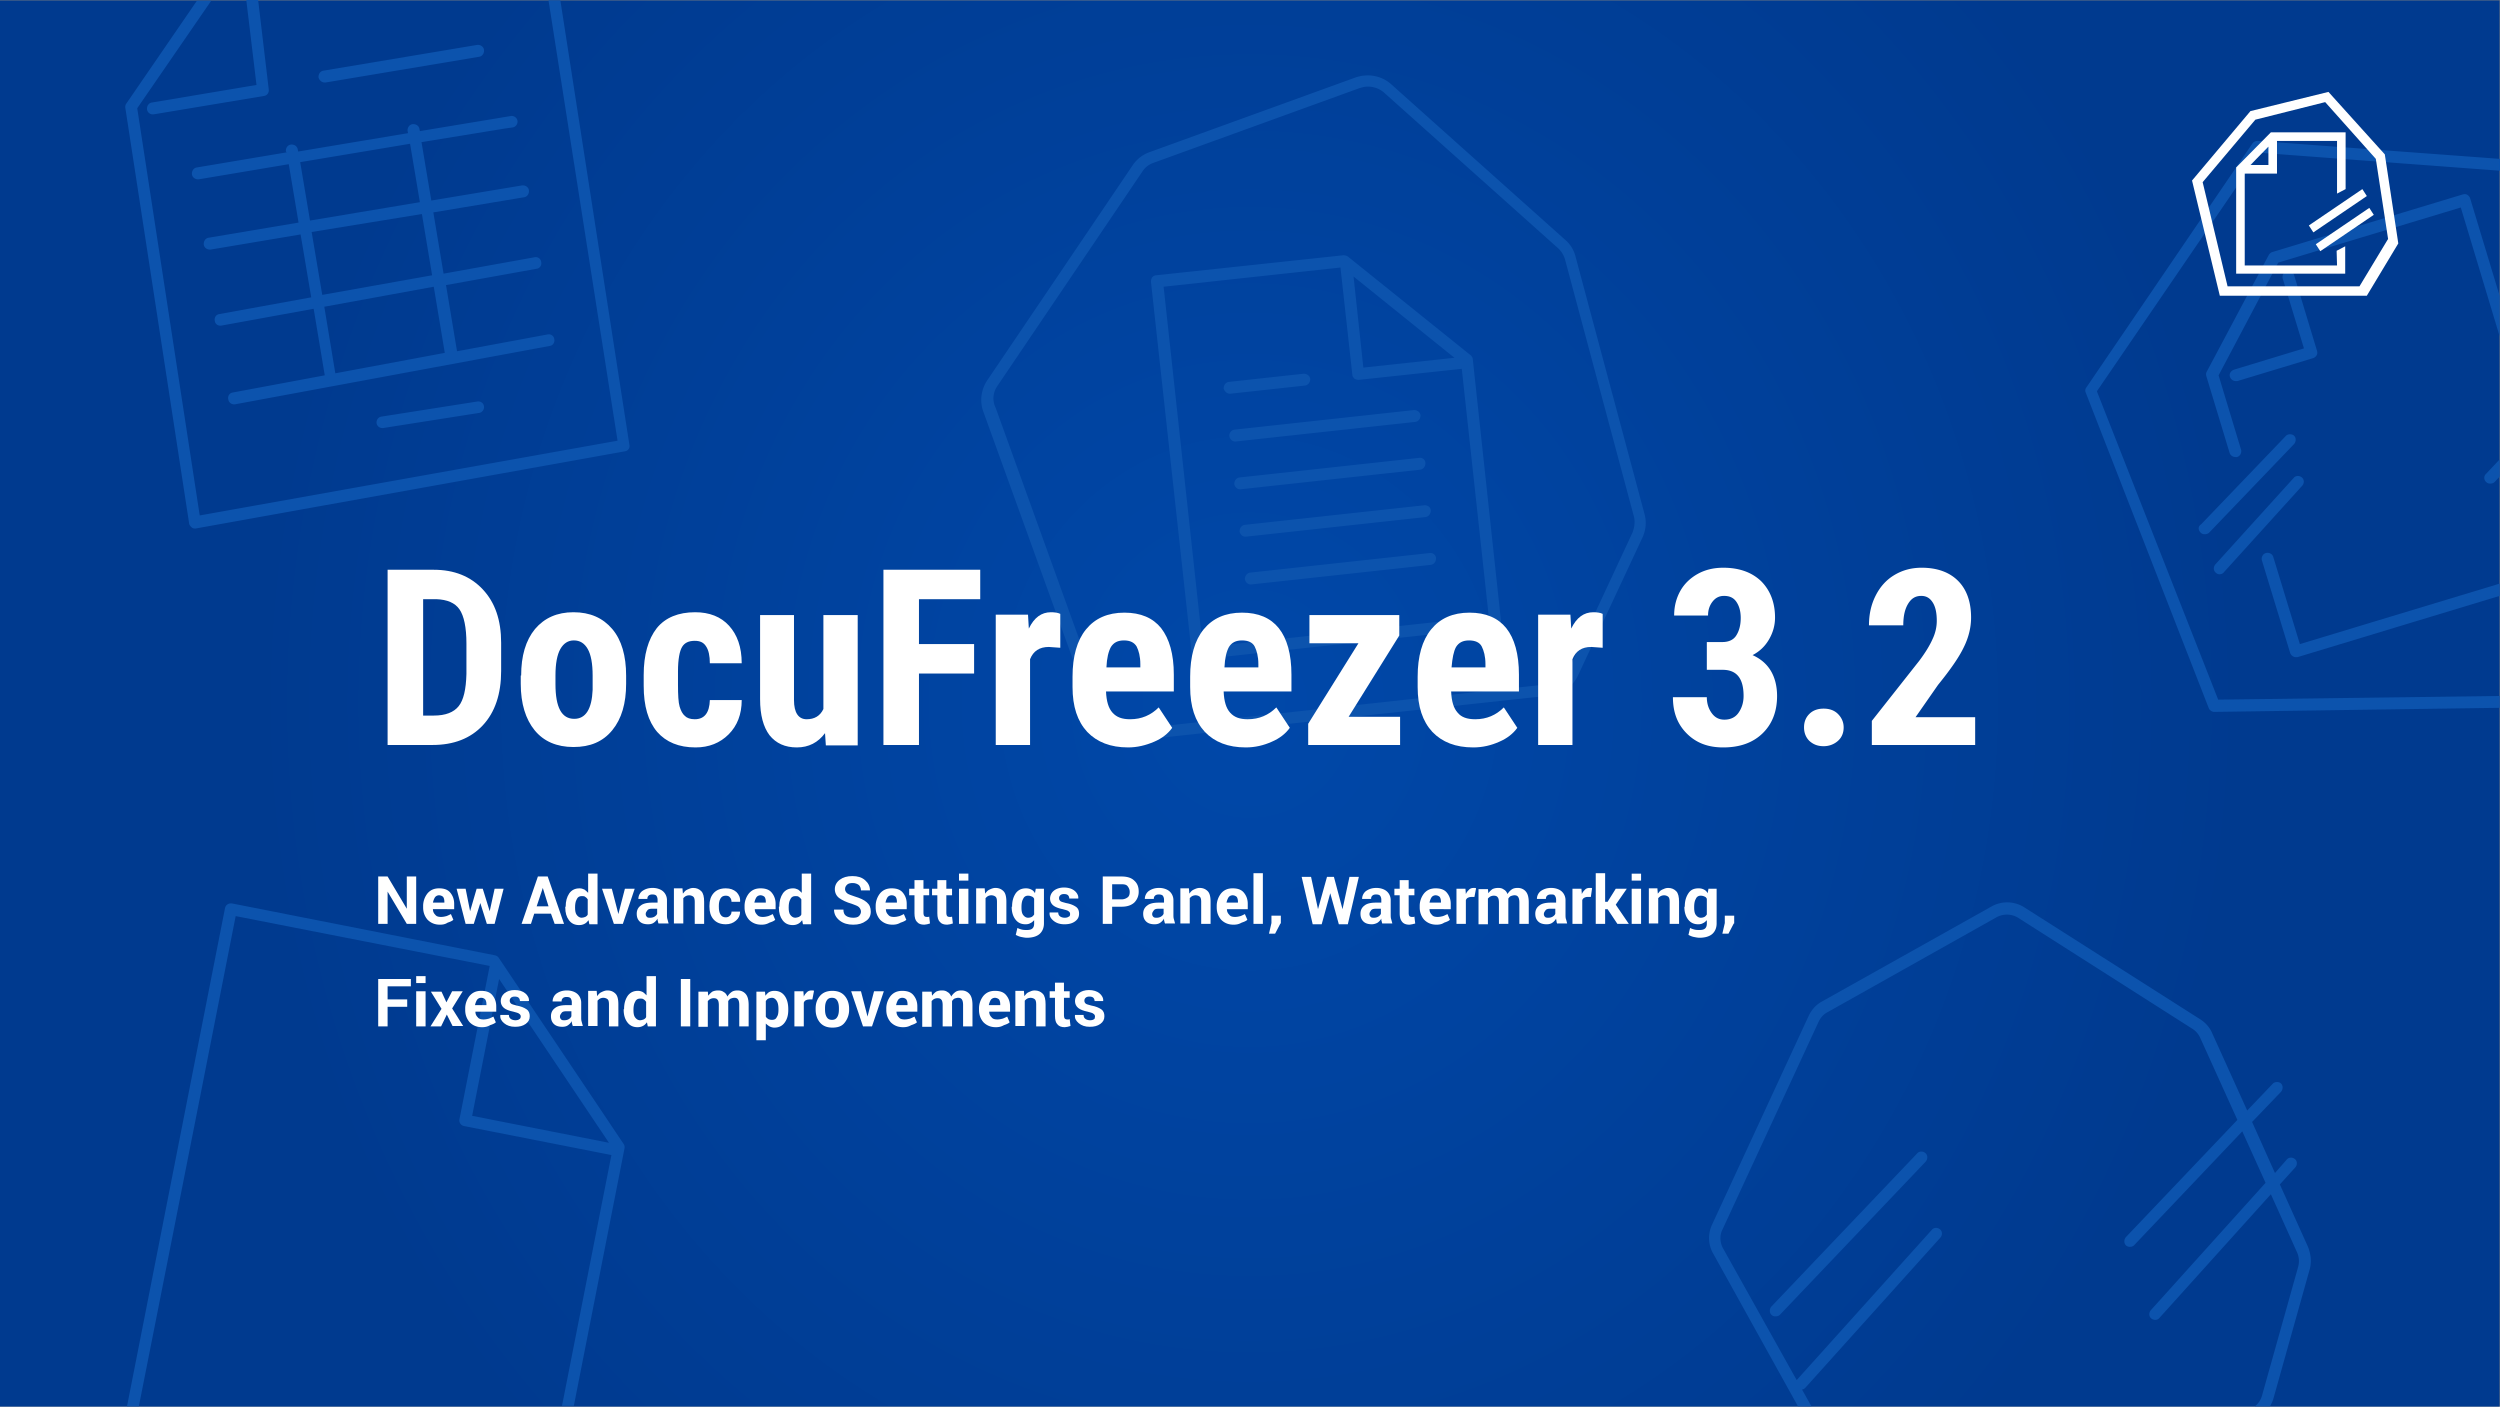 <svg xmlns="http://www.w3.org/2000/svg" xmlns:xlink="http://www.w3.org/1999/xlink" viewBox="0 447.7 612.1 344.4" xmlns:v="https://vecta.io/nano"><rect x="0" y="447.7" width="612.1" height="344.4" fill="#808080" stroke="none"/><radialGradient id="A" cx="640.033" cy="336.316" r="511.221" gradientTransform="matrix(0.478 0 0 0.512 0 447.706)" gradientUnits="userSpaceOnUse"><stop offset="0" stop-color="#0048a9"/><stop offset="1" stop-color="#003a8f"/></radialGradient><path fill="url(#A)" d="M0 447.8h612v344.3H0z"/><path d="M469.4 730.1l-35.7 37.5c-.5.6-.5 1.5 0 2 .3.3.6.4 1 .4s.8-.1 1.1-.4l35.7-37.5c.5-.6.5-1.5 0-2-.6-.6-1.6-.6-2.1 0zm91.3-122.6c.1.4.4.7.7.9.2.1.4.2.7.2h.4l49.5-15v-3l-48.9 14.8-6.5-21.3c-.2-.8-1.1-1.2-1.8-1-.8.2-1.2 1.1-1 1.8l6.9 22.6zm-19.9 13.6c.2.5.8.9 1.3.9h0l69.9-1v-2.9l-68.9.9-29.7-75.5 39.9-58.4 58.8 4.4v-2.9l-59.3-4.4c-.5 0-1 .2-1.3.6l-40.7 59.8c-.3.4-.3.9-.1 1.3l30.1 77.2zm71.2-101l-7.2-23.8c-.1-.4-.4-.7-.7-.9s-.7-.2-1.1-.1l-46.6 14.1c-.4.1-.7.4-.9.7l-15.2 28.6c-.2.3-.2.7-.1 1.1l5.7 18.8c.2.6.8 1 1.4 1h.4c.8-.2 1.2-1.1 1-1.8l-5.5-18.2 14.6-27.6 44.7-13.5L612 530v-9.9h0zM546 540c.2.6.8 1 1.4 1h.4l18.5-5.6c.4-.1.7-.4.9-.7s.2-.7.1-1.1l-5.6-18.5c-.2-.8-1.1-1.2-1.8-1-.8.2-1.2 1.1-1 1.8l5.2 17.1-17.1 5.2c-.8.3-1.3 1-1 1.8zm62.7 25.7c.3.3.6.4 1 .4s.8-.1 1.1-.4l1.2-1.3v-4.2l-3.3 3.5a1.34 1.34 0 0 0 0 2zM122.1 682.2c-.2-.3-.5-.5-.9-.6l-64.4-12.7c-.8-.1-1.5.3-1.7 1.1l-24 122H34l15-75.8 8.7-44.2 62.2 12.2-7.4 37.5a1.39 1.39 0 0 0 .2 1.1c.2.3.5.5.9.6l36.1 7.1-12.1 61.4h2.9l12.4-63a1.39 1.39 0 0 0-.2-1.1l-30.6-45.6zm-6.5 38.7l6.6-33.5 26.9 40.1-33.5-6.6zm423.2-142.8c.3.3.6.4 1 .4s.8-.1 1.1-.4l20.8-21.7c.5-.6.5-1.5 0-2s-1.5-.5-2 0l-20.8 21.7c-.8.5-.7 1.4-.1 2zm4.6 10.2c.4 0 .8-.1 1.1-.5l19.2-21.2c.5-.6.5-1.5-.1-2s-1.5-.5-2 .1l-19.2 21.2c-.5.6-.5 1.5.1 2 .3.3.6.4.9.4zM440.2 792h3.3l-2.3-4.1c.3 0 .6-.2.8-.4l33.1-36.8c.5-.6.5-1.5-.1-2s-1.5-.5-2 .1l-33.1 36.8-18-32.2c-.8-1.4-.9-3.2-.2-4.6l23.6-51c.5-1 1.2-1.8 2.2-2.3l41.3-23.2c1.6-.9 3.7-.9 5.3.1l42.7 27.2a5.1 5.1 0 0 1 1.9 2.2l9.1 20.1-27.3 28.7c-.5.6-.5 1.5 0 2s1.5.5 2 0l26.5-27.9 5.7 12.6-28.1 31.2c-.5.6-.5 1.5.1 2s1.5.5 2-.1l27.3-30.3 6.4 14.2c.5 1.1.6 2.3.3 3.5l-8.9 31.7c-.3 1-.9 1.9-1.7 2.5h3.7c.3-.6.6-1.1.8-1.8l8.9-31.7c.5-1.8.3-3.7-.4-5.5l-6.9-15.3 3.8-4.2c.5-.6.5-1.5-.1-2s-1.5-.5-2 .1l-2.9 3.3-5.6-12.5 7.1-7.4c.5-.6.5-1.5 0-2s-1.5-.5-2 0l-6.3 6.6-8.6-19c-.6-1.4-1.7-2.6-3-3.4l-42.9-27.3a7.81 7.81 0 0 0-8.2-.2l-41.4 23.2c-1.5.8-2.6 2.1-3.3 3.6l-23.6 51c-1.1 2.3-1 5 .3 7.2l20.7 37.3zm-370-307l-22 3.7c-.8.1-1.3.9-1.2 1.7s.9 1.3 1.7 1.2l22-3.7 2.4 14.3-22 3.7c-.8.1-1.3.9-1.2 1.7s.9 1.3 1.7 1.2l22-3.7 2.6 15.4-22.5 4.1c-.8.1-1.3.9-1.1 1.7.1.8.9 1.3 1.7 1.1l22.5-4.1 2.7 16.2v.1L57 543.8c-.8.1-1.3.9-1.1 1.7.1.7.7 1.2 1.4 1.2h.2l77.1-14.3c.8-.1 1.3-.9 1.1-1.7-.1-.8-.9-1.3-1.7-1.1l-22.1 4.1-2.7-16.2 22.2-4c.8-.1 1.3-.9 1.1-1.7-.1-.8-.9-1.3-1.7-1.1l-22.2 4-2.5-15 22.2-3.7c.8-.1 1.3-.9 1.2-1.7s-.9-1.3-1.7-1.2l-22.2 3.7-2.4-14.3 20.2-3.3 2.1-.3c.8-.1 1.3-.9 1.2-1.6-.1-.8-.9-1.3-1.6-1.2l-22.3 3.7-.1-.5c-.1-.8-.9-1.3-1.7-1.2s-1.3.9-1.2 1.7l.1.5-26.9 4.5-.1-.5c-.1-.8-.9-1.3-1.7-1.2s-1.3.9-1.2 1.7l.2.2zm36 32.9l2.7 16.2-26.8 5h0l-2.7-16.3 26.8-4.9zm-2.9-17.8l2.5 15-26.9 4.8-2.6-15.4 27-4.4zm-2.9-17.2l2.4 14.3-26.9 4.5-2.4-14.3 26.9-4.5zm16.5 63.1l-23.5 3.7c-.8.1-1.3.9-1.2 1.6s.7 1.2 1.4 1.2h.2l23.5-3.7c.8-.1 1.3-.9 1.2-1.6-.1-.8-.8-1.3-1.6-1.2zm-37.4-78.1h.2l37.6-6.3c.8-.1 1.3-.9 1.2-1.7s-.9-1.3-1.7-1.2L79.2 465c-.8.1-1.3.9-1.2 1.7.2.7.8 1.2 1.5 1.2zm188.3 155.4c1.3 3.5 4.6 5.8 8.3 5.8h1L379.4 618c3.1-.3 5.7-2.2 7-5l15.7-33.6c.9-1.9 1.1-4 .5-6l-16.8-62.7c-.4-1.7-1.3-3.2-2.6-4.3l-42.5-38c-2.4-2.2-5.8-2.8-8.9-1.7l-50.2 18.2c-1.8.6-3.3 1.8-4.3 3.3l-35.5 52.5c-1.6 2.3-2 5.3-1 7.9l27 74.7zm-23.6-81.1l35.5-52.5c.7-1.1 1.7-1.8 2.9-2.2l50.2-18.2c.7-.2 1.3-.4 2.1-.4 1.4 0 2.9.5 4 1.5l42.5 38c.9.8 1.5 1.8 1.8 2.9L400 574c.4 1.3.2 2.8-.3 4.1L384 611.8h0c-.9 1.9-2.7 3.2-4.7 3.4L277 626.3c-2.7.3-5.3-1.3-6.2-3.9l-27-74.8c-.9-1.8-.7-3.8.4-5.4zM46.3 575.8c0 .4.3.7.6 1 .2.2.5.3.8.3h.2L153 558.2c.8-.1 1.3-.9 1.1-1.6l-16.9-108.8h-2.9l16.9 107.8-102.3 18.3-15.3-99.7 18.1-26.3h-3.5l-17.3 25.2a1.39 1.39 0 0 0-.2 1.1l15.6 101.6zm303.8 7.3l-44 4.8c-.8.1-1.3.8-1.3 1.6.1.7.7 1.3 1.4 1.3h.1l44-4.8c.8-.1 1.3-.8 1.3-1.6s-.8-1.4-1.5-1.3zM37.2 472.8c-.8.1-1.3.9-1.2 1.7.1.7.7 1.2 1.4 1.2h.2l27-4.5c.8-.1 1.3-.8 1.2-1.6l-2.6-21.9h-2.9l2.5 20.8-25.6 4.3zm310.3 87l-44 4.8c-.8.1-1.3.8-1.3 1.6.1.7.7 1.3 1.4 1.3h.1l44-4.8c.8-.1 1.3-.8 1.3-1.6s-.7-1.4-1.5-1.3zm1.3 11.6l-44 4.8c-.8.1-1.3.8-1.3 1.6.1.7.7 1.3 1.4 1.3h.1l44-4.8c.8-.1 1.3-.8 1.3-1.6s-.7-1.3-1.5-1.3zm-57 36.5c.1.7.7 1.3 1.4 1.3h.1l72.9-7.9c.8-.1 1.3-.8 1.3-1.6l-6.9-64c0-.4-.2-.7-.5-1L330 510.5c-.3-.2-.7-.3-1.1-.3l-45.8 4.9c-.4 0-.7.2-1 .5-.2.3-.3.7-.3 1.1l10 91.2zm64.3-72.6l-22.3 2.4-2.4-22.3 24.7 19.9zm-27.9-22.1l2.9 26.2c0 .4.2.7.5 1 .3.2.7.3 1.1.3l25.2-2.7 6.6 60.6-70 7.6-3.2-29.5-6.4-58.8 43.3-4.7zM301 554.5c.1.7.7 1.3 1.4 1.3h.1l44-4.8c.8-.1 1.3-.8 1.3-1.6-.1-.8-.8-1.3-1.6-1.3l-44 4.8a1.46 1.46 0 0 0-1.2 1.6zm.1-10.4h.1l18.3-2c.8-.1 1.3-.8 1.3-1.6-.1-.8-.8-1.3-1.6-1.3l-18.3 2c-.8.1-1.3.8-1.3 1.6.2.7.8 1.3 1.5 1.3z" fill="#0c53ad"/><g fill="#fff"><path d="M94.9 630.1v-42.9h11.3c5 0 9 1.6 12 4.8s4.5 7.5 4.5 13.1v6.9c0 5.6-1.5 10.1-4.5 13.3s-7.1 4.8-12.3 4.8h-11zm8.7-35.7v28.5h2.6c2.9 0 4.9-.8 6.1-2.3s1.8-4.1 1.9-7.9v-7.4c0-4-.6-6.8-1.7-8.4s-3-2.4-5.7-2.5h-3.2zm24 18.7c0-4.8 1.1-8.6 3.4-11.4 2.3-2.7 5.4-4.1 9.4-4.1 4.1 0 7.2 1.4 9.5 4.1s3.4 6.6 3.4 11.4v2c0 4.8-1.1 8.6-3.4 11.4s-5.4 4.1-9.5 4.1-7.3-1.4-9.5-4.1-3.4-6.5-3.4-11.4v-2zm8.4 2.1c0 5.7 1.5 8.5 4.6 8.5 2.8 0 4.3-2.4 4.5-7.1v-3.5c0-2.9-.4-5.1-1.2-6.5s-1.9-2.1-3.4-2.1c-1.4 0-2.5.7-3.3 2.1s-1.2 3.6-1.2 6.5v2.1zm34.1 8.6c2.4 0 3.6-1.6 3.7-4.7h7.8c0 3.5-1.1 6.3-3.2 8.4s-4.8 3.2-8.1 3.2c-4.1 0-7.2-1.3-9.4-3.8-2.2-2.6-3.3-6.3-3.3-11.3V613c0-5 1.1-8.8 3.2-11.5 2.1-2.6 5.3-3.9 9.4-3.9 3.5 0 6.3 1.1 8.3 3.3s3.1 5.2 3.1 9.2h-7.8c0-1.8-.3-3.2-.9-4.1-.6-1-1.5-1.4-2.8-1.4-1.5 0-2.5.5-3.1 1.5s-1 3-1 6v3.2c0 2.6.1 4.4.4 5.4s.7 1.8 1.3 2.3c.5.5 1.3.8 2.4.8zm31.9 3.4c-1.7 2.3-4 3.5-6.9 3.5s-5.1-1-6.7-3c-1.5-2-2.3-4.9-2.3-8.8v-20.6h8.3v20.8c0 3.1 1.1 4.7 3.1 4.7 1.9 0 3.3-.8 4.1-2.5v-23h8.4v31.9h-7.8l-.2-3zm36.5-14.6H225v17.5h-8.7v-42.9H240v7.2h-15v11h13.5v7.2z"/><use xlink:href="#C"/><path d="M276.2 630.7c-4.3 0-7.6-1.3-10-3.8-2.4-2.6-3.6-6.2-3.6-11v-2.5c0-5 1.1-8.9 3.3-11.6s5.3-4.1 9.4-4.1c4 0 7 1.3 9 3.8 2 2.6 3.1 6.3 3.1 11.4v4.1h-16.6c.1 2.4.6 4.1 1.6 5.2s2.3 1.6 4.3 1.6c2.8 0 5.1-1 7-2.9l3.3 5c-1 1.4-2.5 2.6-4.4 3.4-2.1.9-4.2 1.4-6.4 1.4zm-5.3-19.6h8.3v-.8c0-1.9-.4-3.3-.9-4.3-.6-1-1.6-1.5-3.1-1.5s-2.5.5-3.2 1.6c-.6 1.1-1 2.7-1.1 5zm34.1 19.6c-4.3 0-7.6-1.3-10-3.8-2.4-2.6-3.6-6.2-3.6-11v-2.5c0-5 1.1-8.9 3.3-11.6s5.3-4.1 9.4-4.1c4 0 7 1.3 9 3.8s3.1 6.3 3.1 11.4v4.1h-16.6c.1 2.4.6 4.1 1.6 5.2s2.3 1.6 4.3 1.6c2.8 0 5.1-1 7-2.9l3.3 5c-1 1.4-2.5 2.6-4.4 3.4-2 .9-4.1 1.4-6.4 1.4zm-5.2-19.6h8.3v-.8c0-1.9-.4-3.3-.9-4.3s-1.6-1.5-3.1-1.5-2.5.5-3.2 1.6c-.6 1.1-1 2.7-1.1 5zm30.4 12.1h12.6v6.9h-22.5v-5.2l12.3-19.7h-12v-6.9h22v5l-12.4 19.9zm30.5 7.5c-4.3 0-7.6-1.3-10-3.8-2.4-2.6-3.6-6.2-3.6-11v-2.5c0-5 1.1-8.9 3.3-11.6s5.3-4.1 9.4-4.1c4 0 7 1.3 9 3.8s3.1 6.3 3.1 11.4v4.1h-16.6c.1 2.4.6 4.1 1.6 5.2.9 1.1 2.3 1.6 4.3 1.6 2.8 0 5.1-1 7-2.9l3.3 5c-1 1.4-2.5 2.6-4.4 3.4-2 .9-4.1 1.4-6.4 1.4zm-5.3-19.6h8.3v-.8c0-1.9-.4-3.3-.9-4.3s-1.6-1.5-3.1-1.5-2.5.5-3.2 1.6c-.6 1.1-.9 2.7-1.1 5z"/><use xlink:href="#C" x="132.8"/><path d="M417.7 604.9h4c1.5 0 2.7-.5 3.4-1.6s1.1-2.5 1.1-4.3c0-1.7-.4-3-1.1-4s-1.7-1.4-3-1.4c-1.2 0-2.1.5-2.8 1.4s-1.1 2-1.1 3.4h-8.3c0-2.2.5-4.2 1.5-6s2.5-3.2 4.3-4.2 3.9-1.5 6.2-1.5c3.9 0 7 1.1 9.3 3.3 2.2 2.2 3.4 5.2 3.4 8.9 0 1.9-.5 3.7-1.5 5.4s-2.3 2.9-4 3.8c2 .9 3.5 2.2 4.5 3.9s1.5 3.8 1.5 6.1c0 3.8-1.2 6.9-3.6 9.2s-5.6 3.4-9.6 3.4c-3.7 0-6.6-1.1-8.9-3.4s-3.4-5.2-3.4-8.9h8.3c0 1.5.4 2.8 1.2 3.9s1.8 1.6 3.1 1.6c1.4 0 2.6-.5 3.4-1.6s1.3-2.5 1.3-4.2c0-4.2-1.6-6.3-4.9-6.4h-4.1v-6.8zm24 20.9c0-1.3.4-2.4 1.3-3.3s2.1-1.3 3.5-1.3 2.6.4 3.5 1.3 1.4 2 1.4 3.3c0 1.4-.5 2.5-1.4 3.3s-2.1 1.3-3.5 1.3-2.5-.4-3.5-1.3c-.8-.8-1.3-1.9-1.3-3.3zm41.9 4.3h-25.3v-5.9l11.6-14.7c1.5-2 2.6-3.8 3.3-5.4.7-1.5 1-3 1-4.4 0-1.9-.3-3.4-1-4.5s-1.6-1.6-2.8-1.6c-1.4 0-2.4.6-3.2 1.9s-1.2 3-1.2 5.3h-8.4c0-2.6.5-5 1.6-7.2s2.6-3.9 4.6-5.1 4.2-1.8 6.7-1.8c3.8 0 6.8 1.1 8.9 3.2s3.2 5.1 3.2 9c0 2.4-.6 4.9-1.8 7.3-1.2 2.5-3.3 5.5-6.3 9.2l-5.5 7.9h14.6v6.8zm-381.7 43.8h-2.3l-4.7-7.9h0v7.9h-2.3v-11.6h2.3l4.7 7.9h0v-7.9h2.3v11.6zm5.8.2c-1.2 0-2.2-.4-3-1.2-.7-.8-1.1-1.8-1.1-3v-.3a4.96 4.96 0 0 1 1.1-3.2c.7-.8 1.6-1.2 2.8-1.2s2.1.3 2.7 1 1 1.6 1 2.8v1.3H106h0c0 .6.2 1 .6 1.4.3.4.8.5 1.4.5.5 0 .9-.1 1.3-.2.3-.1.7-.3 1.1-.5l.6 1.4c-.3.3-.8.5-1.4.7-.6.4-1.2.5-1.9.5zm-.2-7.2c-.4 0-.8.2-1 .5s-.4.8-.5 1.3h0 2.8v-.2c0-.5-.1-.9-.3-1.2a1.53 1.53 0 0 0-1-.4zm12.4 3.9h0l1.2-5.5h2.2l-2.2 8.6h-1.9l-1.6-5.1h0l-1.6 5.1h-2l-2.2-8.6h2.2l1.1 5.5h0l1.6-5.5h1.5l1.7 5.5zm15 .6h-4.1l-.8 2.5h-2.3l4-11.6h2.4l4 11.6h-2.3l-.9-2.5zm-3.5-1.8h2.9l-1.4-4.5h0l-1.5 4.5z"/><use xlink:href="#D"/><path d="M151.2 670.7l.2.8h0l.2-.8 1.4-5.4h2.4l-2.9 8.6h-2.2l-2.9-8.6h2.4l1.4 5.4z"/><use xlink:href="#E"/><path d="M167.1 665.3l.1 1.2c.3-.4.6-.8 1.1-1 .4-.2.9-.4 1.4-.4.9 0 1.5.3 2 .8s.7 1.4.7 2.6v5.4h-2.3v-5.4c0-.6-.1-1-.3-1.2s-.6-.4-1.1-.4c-.3 0-.6.1-.8.2s-.4.3-.6.5v6.2H165v-8.6h2.1zm10.6 7c.4 0 .7-.1 1-.4s.4-.6.4-1h2.1 0c0 .9-.3 1.6-1 2.2s-1.5.9-2.5.9c-1.3 0-2.3-.4-3-1.2s-1-1.8-1-3.1v-.2c0-1.3.3-2.3 1-3.1s1.7-1.2 3-1.2c1.1 0 1.9.3 2.6.9.6.6 1 1.4.9 2.4h0-2.1c0-.4-.1-.8-.4-1.1-.2-.3-.6-.4-1-.4-.6 0-1 .2-1.3.7s-.4 1.1-.4 1.8v.2c0 .8.1 1.4.4 1.9s.7.7 1.3.7z"/><use xlink:href="#F"/><use xlink:href="#D" x="52.3"/><path d="M210.8 670.9c0-.4-.2-.8-.5-1.1s-.9-.5-1.7-.8c-1.4-.4-2.4-.9-3.1-1.4s-1.1-1.3-1.1-2.2.4-1.7 1.2-2.3 1.8-.9 3.1-.9 2.3.3 3.1 1 1.2 1.5 1.2 2.5h0-2.2c0-.5-.2-1-.5-1.3-.4-.3-.9-.5-1.5-.5s-1.1.1-1.4.4-.5.6-.5 1.1c0 .4.2.7.5 1 .4.3 1 .5 1.9.8 1.3.4 2.2.8 2.9 1.4s1 1.3 1 2.3-.4 1.8-1.2 2.3c-.8.6-1.8.9-3.1.9s-2.4-.3-3.3-1-1.4-1.6-1.4-2.7h0 2.3c0 .7.2 1.2.6 1.5s1 .5 1.8.5c.6 0 1.1-.1 1.4-.4s.5-.7.5-1.1z"/><use xlink:href="#G"/><use xlink:href="#H"/><use xlink:href="#H" x="5.6"/><path d="M237.1 663.3h-2.3v-1.7h2.3v1.7zm0 10.6h-2.3v-8.6h2.3v8.6zm4-8.6l.1 1.2c.3-.4.6-.8 1.1-1 .4-.2.9-.4 1.4-.4.9 0 1.5.3 2 .8s.7 1.4.7 2.6v5.4h-2.3v-5.4c0-.6-.1-1-.3-1.2s-.6-.4-1.1-.4c-.3 0-.6.1-.8.2s-.4.3-.6.5v6.2H239v-8.6h2.1zm6.7 4.4c0-1.4.3-2.4.9-3.3.6-.8 1.4-1.2 2.5-1.2.5 0 .9.1 1.3.3a1.96 1.96 0 0 1 .9.9l.2-1.1h2v8.5c0 1.1-.4 2-1.1 2.6s-1.8.9-3.1.9c-.4 0-.9-.1-1.4-.2s-.9-.3-1.3-.5l.4-1.7c.4.2.7.3 1.1.4s.8.1 1.2.1c.6 0 1.1-.1 1.4-.4s.4-.7.4-1.2v-.8c-.3.3-.6.6-.9.7-.3.2-.7.3-1.2.3-1.1 0-1.9-.4-2.5-1.2s-.9-1.8-.9-3.1h0zm2.3.2c0 .8.1 1.4.4 1.8s.7.7 1.2.7c.4 0 .7-.1.9-.2s.4-.3.6-.6v-3.8a.9.9 0 0 0-.6-.6c-.2-.1-.5-.2-.9-.2-.6 0-1 .3-1.2.8-.3.5-.4 1.2-.4 2v.1zm11.9 1.6c0-.3-.1-.5-.4-.7-.2-.2-.7-.3-1.4-.5-1-.2-1.8-.5-2.3-.9s-.8-1-.8-1.7.3-1.4.9-1.9 1.5-.8 2.5-.8c1.1 0 2 .3 2.6.8s1 1.2.9 1.9h0-2.2c0-.3-.1-.6-.3-.8s-.5-.3-1-.3c-.4 0-.7.1-.9.3s-.3.4-.3.7.1.5.3.7.7.3 1.4.5c1.1.2 1.8.5 2.4.9s.8 1 .8 1.7c0 .8-.3 1.4-1 1.9s-1.5.7-2.6.7-2-.3-2.7-.9-1-1.2-.9-2h0 2.1c0 .5.2.8.5 1s.7.3 1.1.3.8-.1 1-.3c.2 0 .3-.3.3-.6zm10.3-1.8v4.2H270v-11.6h4.6c1.3 0 2.4.3 3.1 1 .8.7 1.1 1.6 1.1 2.7a3.69 3.69 0 0 1-1.1 2.7c-.8.7-1.8 1-3.1 1h-2.3zm0-1.8h2.3c.6 0 1.1-.2 1.5-.5s.5-.8.5-1.3c0-.6-.2-1-.5-1.4s-.8-.5-1.5-.5h-2.3v3.7zm13 6c-.1-.2-.2-.4-.2-.6-.1-.2-.1-.4-.1-.7-.2.4-.6.8-.9 1-.4.3-.9.4-1.4.4-.9 0-1.6-.2-2.1-.7s-.7-1.1-.7-1.9.3-1.5 1-2c.6-.5 1.6-.7 2.8-.7h1.3v-.7a1.69 1.69 0 0 0-.3-1c-.2-.2-.5-.3-1-.3-.4 0-.7.1-.9.3s-.3.4-.3.8h-2.2 0c0-.7.3-1.4.9-1.9.7-.5 1.5-.8 2.6-.8 1 0 1.9.3 2.5.8s1 1.3 1 2.2v3.5c0 .4 0 .8.1 1.1l.3 1.1h-2.4zm-2.1-1.5c.4 0 .8-.1 1.1-.3s.5-.4.6-.7v-1.2h-1.3c-.5 0-.9.1-1.1.4s-.4.5-.4.9c0 .3.1.5.3.7s.5.2.8.2zm7.9-7.1l.1 1.2c.3-.4.6-.8 1.1-1 .4-.2.9-.4 1.4-.4.9 0 1.5.3 2 .8s.7 1.4.7 2.6v5.4h-2.3v-5.4c0-.6-.1-1-.3-1.2s-.6-.4-1.1-.4c-.3 0-.6.1-.8.2s-.4.3-.6.5v6.2H289v-8.6h2.1z"/><use xlink:href="#F" x="115.6"/><path d="M309.2 673.9h-2.3v-12.4h2.3v12.4zm4.3-.1l-1.3 2.5h-1.5l.6-2.6v-1.8h2.3v1.9zm15.2-3.5h0l1.7-7.9h2.3L330 674h-2.2l-2.1-7.6h0l-2.1 7.6h-2.2l-2.7-11.6h2.3l1.7 7.9h0l2.2-7.9h1.7l2.1 7.9zm9.8 3.6c-.1-.2-.2-.4-.2-.6-.1-.2-.1-.4-.1-.7-.2.4-.6.8-.9 1s-.9.4-1.4.4c-.9 0-1.6-.2-2.1-.7s-.7-1.1-.7-1.9.3-1.5 1-2c.6-.5 1.6-.7 2.8-.7h1.3v-.7a1.69 1.69 0 0 0-.3-1c-.2-.2-.5-.3-1-.3-.4 0-.7.1-.9.3s-.3.4-.3.8h-2.2 0c0-.7.3-1.4.9-1.9.7-.5 1.5-.8 2.6-.8 1 0 1.9.3 2.5.8s1 1.3 1 2.2v3.5c0 .4 0 .8.1 1.1l.3 1.1h-2.4zm-2.1-1.5c.4 0 .8-.1 1.1-.3s.5-.4.6-.7v-1.2h-1.3c-.5 0-.9.1-1.1.4s-.4.5-.4.9c0 .3.1.5.3.7s.5.2.8.2zm8.5-9.2v2.1h1.4v1.6h-1.4v4.4c0 .3.1.6.2.7s.3.2.6.2h.3c.1 0 .2 0 .3-.1l.2 1.7c-.2.1-.5.1-.7.2-.2 0-.5.1-.7.1-.8 0-1.4-.2-1.8-.7s-.6-1.1-.6-2.1v-4.4h-1.3v-1.6h1.3v-2.1h2.2zm6.8 10.9c-1.2 0-2.2-.4-3-1.2-.7-.8-1.1-1.8-1.1-3v-.3a4.96 4.96 0 0 1 1.1-3.2c.7-.8 1.6-1.2 2.8-1.2s2.1.3 2.7 1 1 1.6 1 2.8v1.3H350h0c0 .6.2 1 .6 1.4.3.4.8.5 1.4.5.5 0 .9-.1 1.3-.2.3-.1.7-.3 1.1-.5l.6 1.4c-.3.3-.8.5-1.4.7-.6.4-1.2.5-1.9.5zm-.2-7.2c-.4 0-.8.2-1 .5s-.4.8-.5 1.3h0 2.8v-.2c0-.5-.1-.9-.3-1.2a1.53 1.53 0 0 0-1-.4z"/><use xlink:href="#I"/><path d="M364.3 665.3l.1 1.1a4.74 4.74 0 0 1 1-1c.4-.2.9-.3 1.4-.3.6 0 1 .1 1.4.4.4.2.7.6.9 1.1.3-.5.6-.8 1-1.1s.9-.4 1.5-.4c.8 0 1.5.3 2 .9s.7 1.5.7 2.7v5.2H372v-5.2c0-.7-.1-1.1-.3-1.4s-.5-.4-.9-.4c-.3 0-.6.1-.9.2-.2.1-.4.3-.6.6v.3.2 5.7H367v-5.2c0-.6-.1-1.1-.3-1.3-.2-.3-.5-.4-1-.4-.3 0-.6.1-.8.2s-.4.3-.6.5v6.3H362v-8.6h2.3zm17 8.6c-.1-.2-.2-.4-.2-.6s-.1-.4-.1-.7c-.2.4-.6.8-.9 1-.4.3-.9.4-1.4.4-.9 0-1.6-.2-2.1-.7s-.7-1.1-.7-1.9.3-1.5 1-2c.6-.5 1.6-.7 2.8-.7h1.3v-.7a1.69 1.69 0 0 0-.3-1c-.2-.3-.5-.3-1-.3-.4 0-.7.1-.9.3s-.3.4-.3.8h-2.2 0c0-.7.3-1.4.9-1.9.7-.5 1.5-.8 2.6-.8 1 0 1.9.3 2.5.8s1 1.3 1 2.2v3.5c0 .4 0 .8.1 1.1s.2.7.3 1.1h-2.4zm-2.2-1.5c.4 0 .8-.1 1.1-.3s.5-.4.6-.7v-1.2h-1.3c-.5 0-.9.1-1.1.4s-.4.5-.4.9c0 .3.1.5.3.7s.5.2.8.2zm10.4-5.1h-.8c-.3 0-.6.1-.8.2s-.4.3-.5.6v5.8H385v-8.6h2.2l.1 1.3c.2-.5.5-.8.8-1.1s.7-.4 1.1-.4h.3c.1 0 .2 0 .3.1l-.3 2.1zm4.1 3h-.6v3.6h-2.3v-12.4h2.3v7h.6l2-3.2h2.7l-2.7 3.9 3.2 4.7H396l-2.4-3.6zm8.2-7h-2.3v-1.7h2.3v1.7zm0 10.6h-2.3v-8.6h2.3v8.6z"/><use xlink:href="#J"/><path d="M412.5 669.7c0-1.4.3-2.4.9-3.3s1.4-1.2 2.5-1.2c.5 0 .9.1 1.3.3a1.96 1.96 0 0 1 .9.9l.2-1.1h2v8.5c0 1.1-.4 2-1.1 2.6s-1.8.9-3.1.9c-.4 0-.9-.1-1.4-.2s-.9-.3-1.3-.5l.4-1.7c.4.2.7.3 1.1.4s.8.1 1.2.1c.6 0 1.1-.1 1.4-.4s.4-.7.4-1.2v-.8c-.3.3-.6.6-.9.7-.3.2-.7.3-1.2.3-1.1 0-1.9-.4-2.5-1.2s-.9-1.8-.9-3.1h0zm2.3.2c0 .8.1 1.4.4 1.8s.7.7 1.2.7c.4 0 .7-.1.9-.2s.4-.3.6-.6v-3.8a.9.9 0 0 0-.6-.6c-.2-.1-.5-.2-.9-.2-.6 0-1 .3-1.2.8-.3.5-.4 1.2-.4 2v.1zm9.7 3.9l-1.3 2.5h-1.5l.6-2.6v-1.8h2.3v1.9zM99.7 694.2h-4.8v4.8h-2.3v-11.6h8v1.8h-5.7v3.2h4.8v1.8zm4.5-5.8h-2.3v-1.7h2.3v1.7zm0 10.6h-2.3v-8.6h2.3v8.6zm5.1-5.9h0l1.4-2.7h2.6l-2.6 4.2 2.7 4.3h-2.6l-1.4-2.8-1.4 2.9h-2.6l2.7-4.3-2.6-4.2h2.6l1.2 2.6z"/><use xlink:href="#G" x="-100.5" y="25.1"/><path d="M127.5 696.6c0-.3-.1-.5-.4-.7-.2-.2-.7-.3-1.4-.5-1-.2-1.8-.5-2.3-.9s-.8-1-.8-1.7.3-1.4.9-1.9 1.5-.8 2.5-.8c1.1 0 2 .3 2.6.8s1 1.2.9 1.9h0-2.2c0-.3-.1-.6-.3-.8s-.5-.3-1-.3c-.4 0-.7.1-.9.3s-.3.4-.3.7.1.5.3.7.7.3 1.4.5c1.1.2 1.8.5 2.4.9s.8 1 .8 1.7c0 .8-.3 1.4-1 1.9s-1.5.7-2.6.7-2-.3-2.7-.9-1-1.2-.9-2h0 2.1c0 .5.2.8.5 1s.7.3 1.1.3.8-.1 1-.3c.1 0 .3-.3.3-.6z"/><use xlink:href="#E" x="-21" y="25.1"/><path d="M146.1 690.4l.1 1.2c.3-.4.6-.8 1.1-1 .4-.2.9-.4 1.4-.4.9 0 1.5.3 2 .8s.7 1.4.7 2.6v5.4h-2.3v-5.4c0-.6-.1-1-.3-1.2s-.6-.4-1.1-.4c-.3 0-.6.1-.8.2s-.4.3-.6.5v6.2H144v-8.6h2.1zm6.7 4.4c0-1.4.3-2.4.9-3.3.6-.8 1.4-1.2 2.5-1.2.4 0 .8.1 1.2.3.3.2.6.5.9.8v-4.7h2.3V699h-2l-.2-1c-.3.4-.6.7-1 .9s-.8.3-1.3.3c-1.1 0-1.9-.4-2.5-1.2s-.9-1.8-.9-3.1v-.1zm2.3.2c0 .8.1 1.4.4 1.8s.7.7 1.2.7c.3 0 .6-.1.9-.2.2-.1.5-.3.6-.6V693c-.2-.3-.4-.5-.6-.6-.2-.2-.5-.2-.9-.2-.6 0-1 .3-1.2.8-.3.5-.4 1.2-.4 2h0zm13.9 4h-2.3v-11.6h2.3V699zm4.3-8.6l.1 1.1a4.74 4.74 0 0 1 1-1c.4-.2.9-.3 1.4-.3.6 0 1 .1 1.4.4.4.2.7.6.9 1.1.3-.5.6-.8 1-1.1s.9-.4 1.5-.4c.8 0 1.5.3 2 .9s.7 1.5.7 2.7v5.2H181v-5.2c0-.7-.1-1.1-.3-1.4s-.5-.4-.9-.4c-.3 0-.6.1-.9.2-.2.1-.4.3-.6.6v.3.2 5.7H176v-5.2c0-.6-.1-1.1-.3-1.3-.2-.3-.5-.4-1-.4-.3 0-.6.1-.8.2s-.4.3-.6.5v6.3H171v-8.6h2.3zM193 695c0 1.3-.3 2.3-.9 3.1s-1.4 1.2-2.5 1.2c-.4 0-.8-.1-1.2-.3-.3-.2-.6-.4-.9-.7v4.1h-2.3v-11.9h2.1l.1 1c.3-.4.6-.7.9-.9.4-.2.8-.3 1.3-.3 1.1 0 1.9.4 2.5 1.2s.9 1.9.9 3.3v.2zm-2.4-.2c0-.8-.1-1.5-.4-2s-.7-.8-1.2-.8c-.3 0-.6.1-.9.2-.2.1-.4.3-.6.6v3.8c.1.2.3.4.6.6.2.1.5.2.9.2.6 0 1-.2 1.2-.7.3-.4.4-1 .4-1.8v-.1z"/><use xlink:href="#I" x="-162.1" y="25.1"/><path d="M199.7 694.6c0-1.3.4-2.3 1.1-3.1s1.7-1.2 3-1.2 2.3.4 3 1.2 1.1 1.9 1.1 3.2v.2a4.96 4.96 0 0 1-1.1 3.2c-.7.9-1.7 1.2-3 1.2s-2.3-.4-3-1.2-1.1-1.9-1.1-3.2v-.3zm2.3.2c0 .8.1 1.4.4 1.9s.7.7 1.3.7 1-.2 1.3-.7.4-1.1.4-1.9v-.2c0-.8-.1-1.4-.4-1.9s-.7-.7-1.3-.7-1 .2-1.3.7-.4 1.1-.4 1.9v.2zm10.2 1l.2.8h0l.2-.8 1.4-5.4h2.4l-2.9 8.6h-2.2l-2.9-8.6h2.4l1.4 5.4z"/><use xlink:href="#G" x="2.6" y="25.1"/><path d="M228.1 690.4l.1 1.1a4.74 4.74 0 0 1 1-1c.4-.2.9-.3 1.4-.3.6 0 1 .1 1.4.4.4.2.7.6.9 1.1.3-.5.6-.8 1-1.1s.9-.4 1.5-.4c.8 0 1.5.3 2 .9s.7 1.5.7 2.7v5.2h-2.3v-5.2c0-.7-.1-1.1-.3-1.4s-.5-.4-.9-.4c-.3 0-.6.1-.9.2-.2.1-.4.3-.6.6v.3.2 5.7h-2.3v-5.2c0-.6-.1-1.1-.3-1.3-.2-.3-.5-.4-1-.4-.3 0-.6.1-.8.2s-.4.3-.6.5v6.3h-2.3v-8.6h2.3z"/><use xlink:href="#F" x="57.4" y="25.1"/><use xlink:href="#J" x="-155.1" y="25.1"/><path d="M260.5 688.3v2.1h1.4v1.6h-1.4v4.4c0 .3.1.6.2.7s.3.2.6.2h.3c.1 0 .2 0 .3-.1l.2 1.7c-.2.1-.5.1-.7.2-.2 0-.5.1-.7.1-.8 0-1.4-.2-1.8-.7-.4-.4-.6-1.1-.6-2.1V692H257v-1.6h1.3v-2.1h2.2zm7.6 8.3c0-.3-.1-.5-.4-.7-.2-.2-.7-.3-1.4-.5-1-.2-1.8-.5-2.3-.9s-.8-1-.8-1.7.3-1.4.9-1.9 1.5-.8 2.5-.8c1.1 0 2 .3 2.6.8s1 1.2.9 1.9h0-2.1c0-.3-.1-.6-.3-.8s-.5-.3-1-.3c-.4 0-.7.1-.9.3s-.3.4-.3.7.1.5.3.7.7.3 1.4.5c1.1.2 1.8.5 2.4.9s.8 1 .8 1.7c0 .8-.3 1.4-1 1.9s-1.5.7-2.6.7-2-.3-2.7-.9-1-1.2-.9-2h0 2.1c0 .5.2.8.5 1s.7.3 1.1.3.8-.1 1-.3c.1 0 .2-.3.2-.6zm304.1-183.9h-22.6v-22.5h7.9v-8h14.7v12.9l2.1-1.1v-13.9H556l-8.5 8.6v26h26.7V508l-2.1 1.1.1 3.6h0zm-16.8-29.1v4.5H551l4.4-4.5zm11 21l13.1-8.9-1.1-1.7-13.1 8.9 1.1 1.7zm1.7 4.6l13.1-8.9-1.1-1.7-13.1 8.9 1.1 1.7zm15.8-23.7l-13.8-15.3-19.1 4.7-14.3 17 6.8 28.2h36l7.7-12.8-3.3-21.8zm-6.2 32.3h-32.3l-6.1-25.5 12.9-15.3 17.1-4.3 12.4 13.9 3 19.6-7 11.6z"/></g><defs ><path id="C" d="M259.6 606.3l-2.8-.2c-2.3 0-3.8 1-4.6 3v21h-8.4v-31.9h7.9l.2 3.4c1.3-2.7 3.1-4 5.4-4 .9 0 1.7.1 2.3.4v8.3z"/><path id="D" d="M138.5 669.7c0-1.4.3-2.4.9-3.3.6-.8 1.4-1.2 2.5-1.2.4 0 .8.1 1.2.3.3.2.6.5.9.8v-4.7h2.3V674h-2l-.2-1c-.3.4-.6.7-1 .9s-.8.3-1.3.3c-1.1 0-1.9-.4-2.5-1.2s-.9-1.8-.9-3.1v-.2zm2.3.2c0 .8.1 1.4.4 1.8s.7.7 1.2.7c.3 0 .6-.1.9-.2.2-.1.5-.3.6-.6v-3.7c-.2-.3-.4-.5-.6-.6-.2-.2-.5-.2-.9-.2-.6 0-1 .3-1.2.8-.3.5-.4 1.2-.4 2h0z"/><path id="E" d="M161.3 673.9c-.1-.2-.2-.4-.2-.6-.1-.2-.1-.4-.1-.7-.2.4-.6.8-.9 1-.4.3-.9.4-1.4.4-.9 0-1.6-.2-2.1-.7s-.7-1.1-.7-1.9.3-1.5 1-2c.6-.5 1.6-.7 2.8-.7h1.3v-.7a1.69 1.69 0 0 0-.3-1c-.2-.2-.5-.3-1-.3-.4 0-.7.1-.9.3s-.3.4-.3.8h-2.2 0c0-.7.3-1.4.9-1.9.7-.5 1.5-.8 2.6-.8 1 0 1.9.3 2.5.8s1 1.3 1 2.2v3.5c0 .4 0 .8.1 1.1l.3 1.1h-2.4zm-2.1-1.5c.4 0 .8-.1 1.1-.3s.5-.4.6-.7v-1.2h-1.3c-.5 0-.9.1-1.1.4s-.4.5-.4.9c0 .3.1.5.3.7s.4.2.8.2z"/><path id="F" d="M186.4 674.1c-1.2 0-2.2-.4-3-1.2-.7-.8-1.1-1.8-1.1-3v-.3a4.96 4.96 0 0 1 1.1-3.2c.7-.8 1.6-1.2 2.8-1.2s2.1.3 2.7 1 1 1.6 1 2.8v1.3h-5.1 0c0 .6.2 1 .6 1.4.3.4.8.5 1.4.5.5 0 .9-.1 1.3-.2.3-.1.7-.3 1.1-.5l.6 1.4c-.3.3-.8.5-1.4.7-.7.4-1.3.5-2 .5zm-.2-7.2c-.4 0-.8.2-1 .5s-.4.8-.5 1.3h0 2.8v-.2c0-.5-.1-.9-.3-1.2a1.53 1.53 0 0 0-1-.4z"/><path id="G" d="M218.5 674.1c-1.2 0-2.2-.4-3-1.2-.7-.8-1.1-1.8-1.1-3v-.3a4.96 4.96 0 0 1 1.1-3.2c.7-.8 1.6-1.2 2.8-1.2s2.1.3 2.7 1 1 1.6 1 2.8v1.3h-5.1 0c0 .6.2 1 .6 1.4.3.4.8.5 1.4.5.5 0 .9-.1 1.3-.2.3-.1.7-.3 1.1-.5l.6 1.4c-.3.3-.8.5-1.4.7-.7.4-1.3.5-2 .5zm-.2-7.2c-.4 0-.8.2-1 .5s-.4.8-.5 1.3h0 2.8v-.2c0-.5-.1-.9-.3-1.2-.2-.2-.5-.4-1-.4z"/><path id="H" d="M226.1 663.2v2.1h1.4v1.6h-1.4v4.4c0 .3.1.6.2.7s.3.2.6.2h.3c.1 0 .2 0 .3-.1l.2 1.7c-.2.1-.5.1-.7.2-.2 0-.5.1-.7.1-.8 0-1.4-.2-1.8-.7-.4-.4-.6-1.1-.6-2.1v-4.4h-1.3v-1.6h1.3v-2.1h2.2z"/><path id="I" d="M361 667.3h-.8c-.3 0-.6.1-.8.2s-.4.3-.5.6v5.8h-2.3v-8.6h2.2l.1 1.3c.2-.5.5-.8.8-1.1s.7-.4 1.1-.4h.3c.1 0 .2 0 .3.1l-.4 2.1z"/><path id="J" d="M405.8 665.3l.1 1.2c.3-.4.6-.8 1.1-1 .4-.2.9-.4 1.4-.4.9 0 1.5.3 2 .8s.7 1.4.7 2.6v5.4h-2.3v-5.4c0-.6-.1-1-.3-1.2s-.6-.4-1.1-.4c-.3 0-.6.1-.8.2s-.4.3-.6.5v6.2h-2.3v-8.6h2.1z"/></defs></svg>